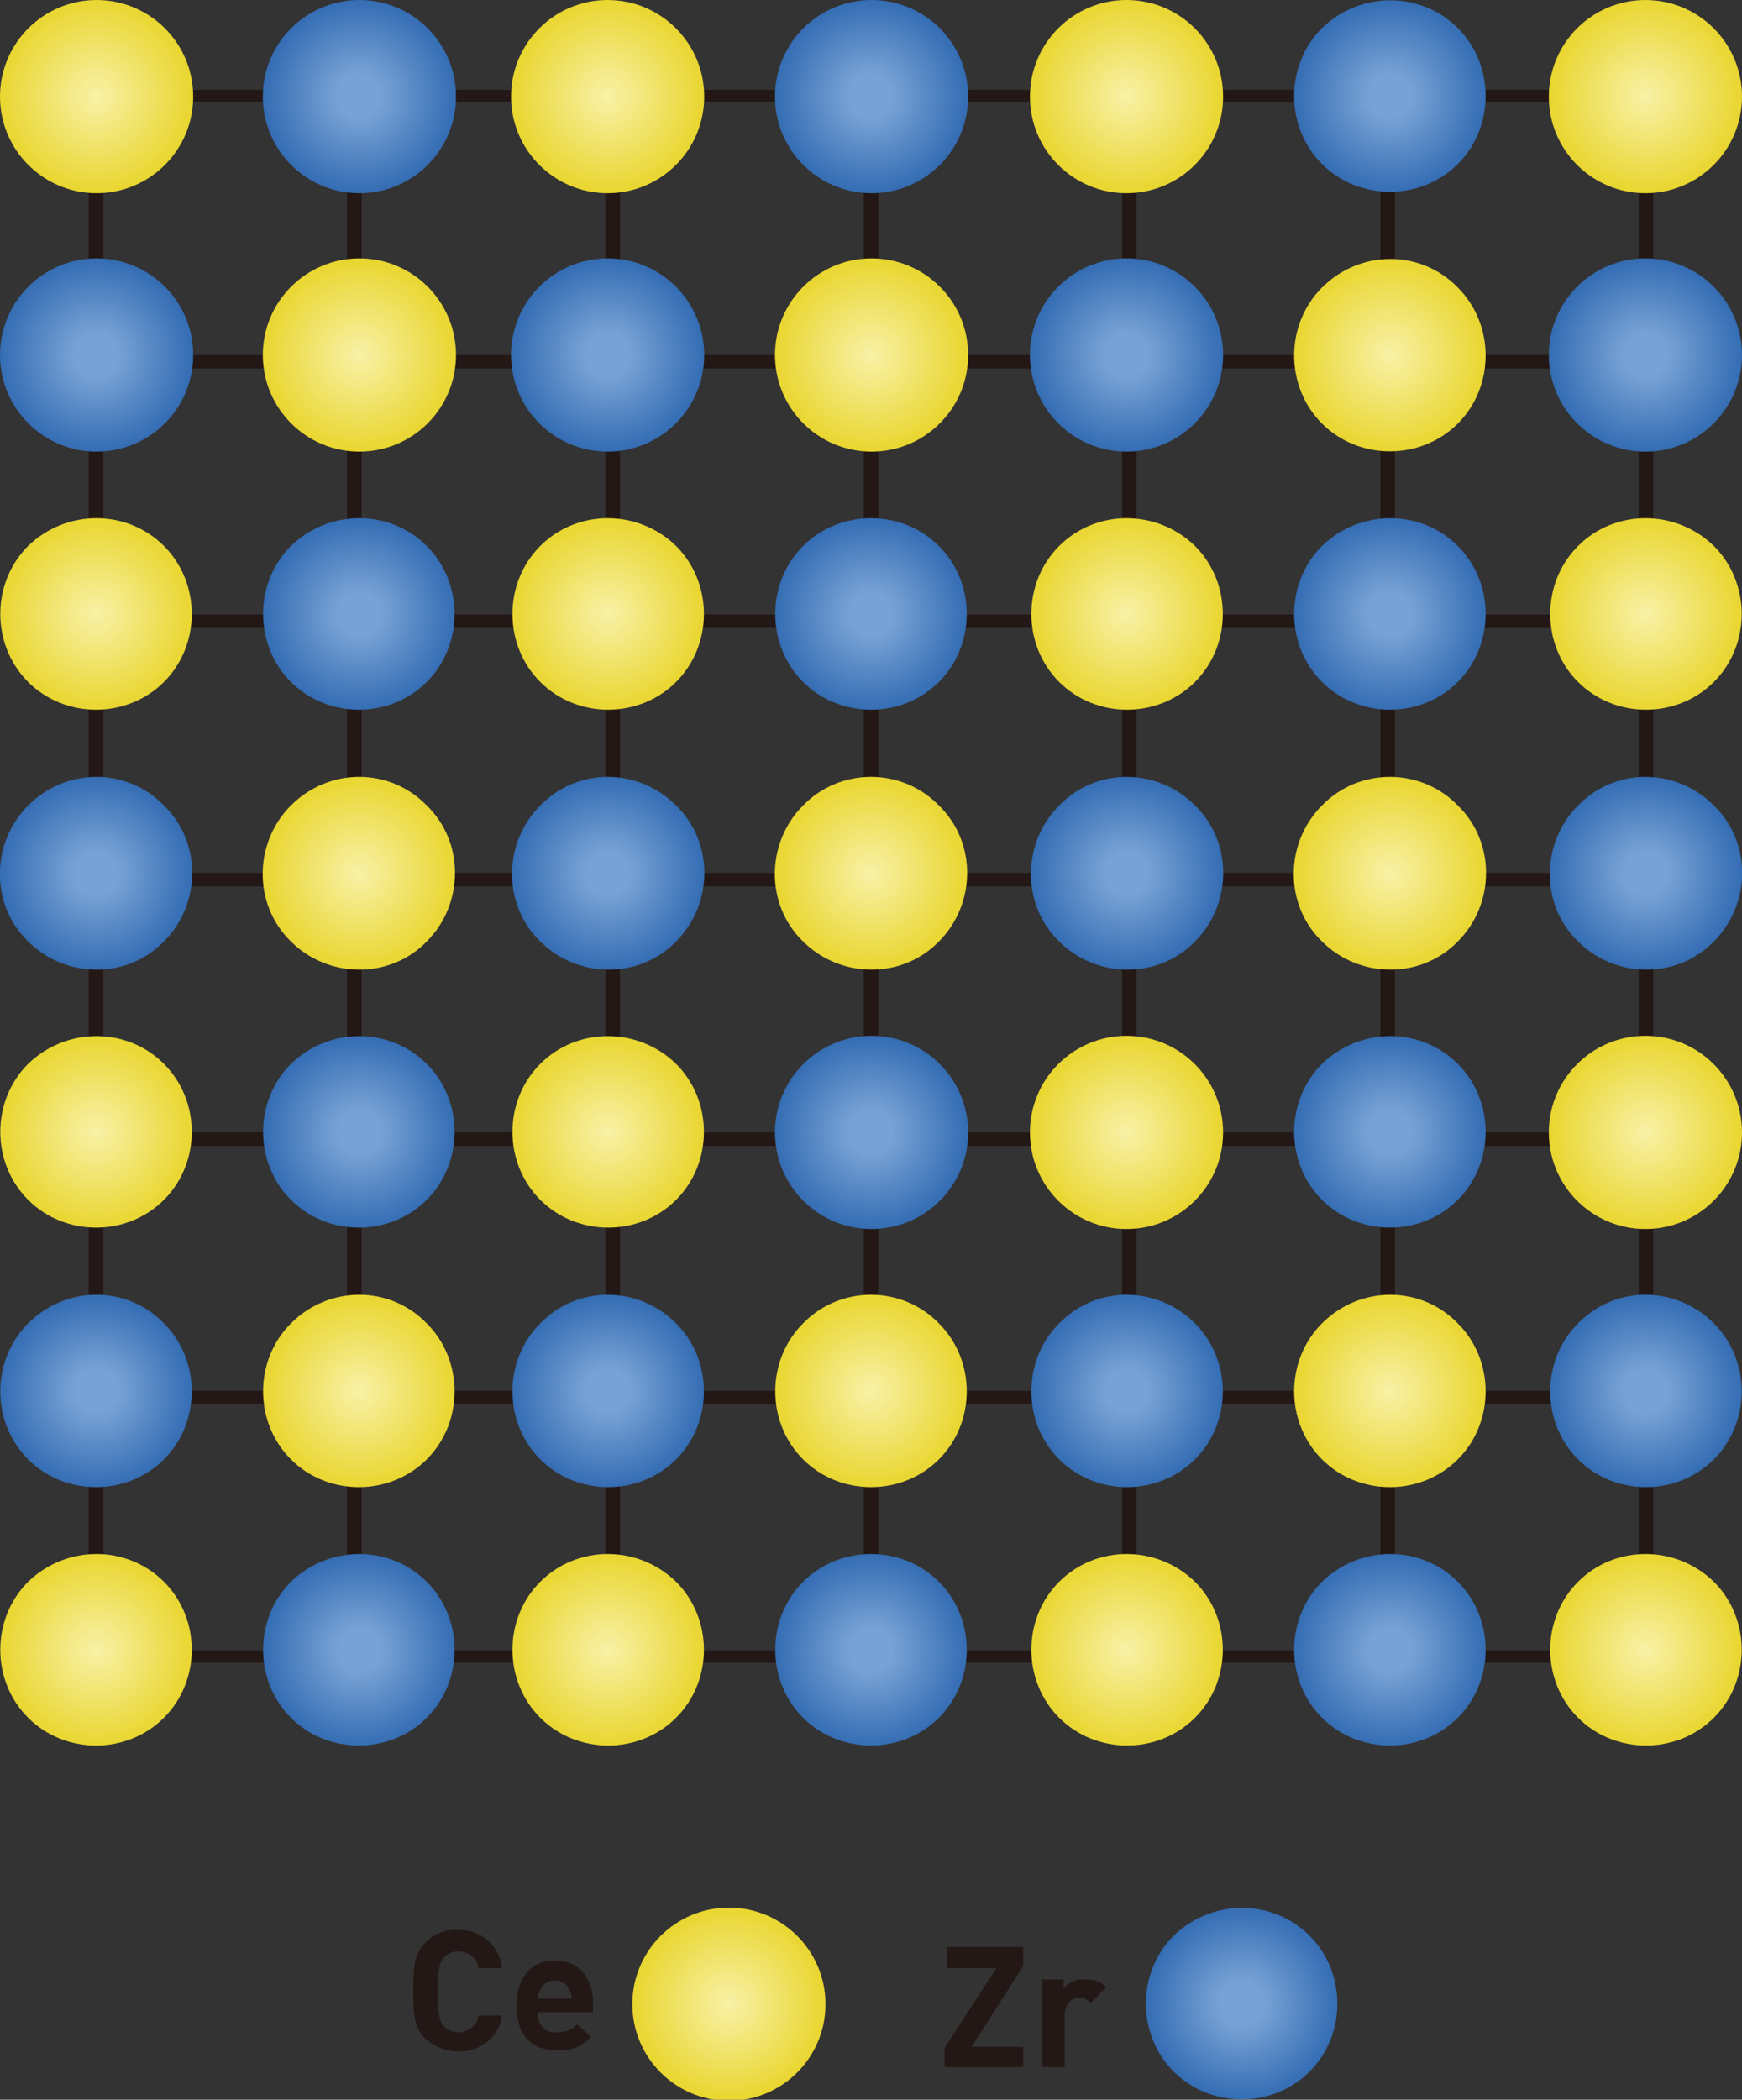 <?xml version="1.0" encoding="utf-8"?>
<!-- Generator: Adobe Illustrator 26.0.0, SVG Export Plug-In . SVG Version: 6.00 Build 0)  -->
<svg version="1.1" id="レイヤー_1" xmlns="http://www.w3.org/2000/svg" xmlns:xlink="http://www.w3.org/1999/xlink" x="0px"
	 y="0px" viewBox="0 0 155.1 186.9" style="enable-background:new 0 0 155.1 186.9;" xml:space="preserve">
<rect x="0" y="0" width="155.1" height="186.9" fill="#333333" stroke="none"/>
<style type="text/css">
	.st0{fill:#231815;}
	.st1{fill:url(#SVGID_1_);}
	.st2{fill:url(#SVGID_00000029046236891050291430000003973510736775907759_);}
	.st3{fill:url(#SVGID_00000083074284329142262440000006874867200880523138_);}
	.st4{fill:url(#SVGID_00000022555949734038480680000005316613250115454649_);}
	.st5{fill:url(#SVGID_00000049912841458214758170000014335158148553250445_);}
	.st6{fill:url(#SVGID_00000085964118001604575750000004691376007445488022_);}
	.st7{fill:url(#SVGID_00000065075965529257959650000008582354882048399488_);}
	.st8{fill:url(#SVGID_00000058564452947702479820000008279157522976756368_);}
	.st9{fill:url(#SVGID_00000051385684634394926180000012847080219262065595_);}
	.st10{fill:url(#SVGID_00000114758158541944192590000001260620745608695225_);}
	.st11{fill:url(#SVGID_00000137826906807640756870000012882487038324663460_);}
	.st12{fill:url(#SVGID_00000039097092354138801950000007826559786823878586_);}
	.st13{fill:url(#SVGID_00000149369181921707801020000016781399753528896694_);}
	.st14{fill:url(#SVGID_00000087396177299980419320000013879587744920275862_);}
	.st15{fill:url(#SVGID_00000079477561274754708870000001392367855679629976_);}
	.st16{fill:url(#SVGID_00000018953720052203815060000007044496863230011295_);}
	.st17{fill:url(#SVGID_00000096774948923247403170000001037224993666124698_);}
	.st18{fill:url(#SVGID_00000055681483463972706780000013826253492094969258_);}
	.st19{fill:url(#SVGID_00000111876871725706801810000011159636911836913568_);}
	.st20{fill:url(#SVGID_00000031189952851735537160000017440792634597577095_);}
	.st21{fill:url(#SVGID_00000060001436883027170750000015658182147211121835_);}
	.st22{fill:url(#SVGID_00000073682347753541803750000013454147951773658045_);}
	.st23{fill:url(#SVGID_00000118374565078665111120000002083410775371183496_);}
	.st24{fill:url(#SVGID_00000095299776186039798370000001747431011656060319_);}
	.st25{fill:url(#SVGID_00000032616317092920020090000015138191667231417764_);}
	.st26{fill:url(#SVGID_00000103949750524757523050000016820313922828800927_);}
	.st27{fill:url(#SVGID_00000173156629130812822900000011414592753207080854_);}
	.st28{fill:url(#SVGID_00000101084692530886274160000010184878049154180268_);}
	.st29{fill:url(#SVGID_00000067205401495756517120000008928342910620327316_);}
	.st30{fill:url(#SVGID_00000000942524463977858640000017640141833236987293_);}
	.st31{fill:url(#SVGID_00000025422878044224884630000000664366788377475258_);}
	.st32{fill:url(#SVGID_00000177456833778165161210000017429813500834950031_);}
	.st33{fill:url(#SVGID_00000178188849002354727530000012403220182967986316_);}
	.st34{fill:url(#SVGID_00000155136125442193884260000002917459215323237564_);}
	.st35{fill:url(#SVGID_00000080886293027329329060000005658801675389134234_);}
	.st36{fill:url(#SVGID_00000153690884724314629350000003347371517143435409_);}
	.st37{fill:url(#SVGID_00000003070447482365407690000017950529135116586670_);}
	.st38{fill:url(#SVGID_00000065069911260165636680000001768483133600799632_);}
	.st39{fill:url(#SVGID_00000078019953676029340210000005161007600134126526_);}
	.st40{fill:url(#SVGID_00000137846469144222727480000012940719175350311071_);}
	.st41{fill:url(#SVGID_00000061459963399258511390000005463222476574569381_);}
	.st42{fill:url(#SVGID_00000168829025184718249840000015627555790904408738_);}
	.st43{fill:url(#SVGID_00000088853764740595676010000014195565066903020424_);}
	.st44{fill:url(#SVGID_00000112616813814869134170000015741627408540129960_);}
	.st45{fill:url(#SVGID_00000144304747454978854950000011559060647177481630_);}
	.st46{fill:url(#SVGID_00000008829386072841984130000012243264133935004074_);}
	.st47{fill:url(#SVGID_00000114062816237323922450000018271412051389259930_);}
	.st48{fill:url(#SVGID_00000031168908440562066340000010993285124038079928_);}
	.st49{fill:url(#SVGID_00000067920271028198408360000009944985629906015126_);}
	.st50{fill:url(#SVGID_00000085252687217325675790000001618245254424106686_);}
	.st51{fill:url(#SVGID_00000178172488761549749960000007611432597541988000_);}
</style>
<g id="レイヤー_2_00000027590618487578273640000010188886883004861598_">
	<g id="レイヤー_2-2">
		<rect x="8.6" y="8" class="st0" width="138" height="1.1"/>
		<rect x="6" y="31.6" class="st0" width="143.8" height="1.2"/>
		<rect x="6" y="54.7" class="st0" width="143.8" height="1.2"/>
		<rect x="6" y="77.7" class="st0" width="143.8" height="1.2"/>
		<rect x="6" y="100.8" class="st0" width="143.8" height="1.2"/>
		<rect x="6" y="123.8" class="st0" width="143.8" height="1.2"/>
		<rect x="6" y="146.9" class="st0" width="143.8" height="1.1"/>
		<rect x="145.9" y="2.9" class="st0" width="1.3" height="151.4"/>
		<rect x="122.9" y="2.9" class="st0" width="1.3" height="151.4"/>
		<rect x="99.9" y="2.9" class="st0" width="1.3" height="151.4"/>
		<rect x="76.9" y="2.9" class="st0" width="1.3" height="151.4"/>
		<rect x="53.9" y="2.9" class="st0" width="1.3" height="151.4"/>
		<rect x="30.9" y="2.9" class="st0" width="1.3" height="151.4"/>
		<rect x="7.9" y="2.9" class="st0" width="1.3" height="151.4"/>
		
			<radialGradient id="SVGID_1_" cx="359.109" cy="74.041" r="9.84" gradientTransform="matrix(0.87 0 0 -0.87 -258.31 165.194)" gradientUnits="userSpaceOnUse">
			<stop  offset="3.000000e-02" style="stop-color:#F8F0A3"/>
			<stop  offset="1" style="stop-color:#E9D630"/>
		</radialGradient>
		<path class="st1" d="M48.1,94.7c-3.3,3.3-3.3,8.8,0,12.1c3.3,3.3,8.8,3.3,12.1,0c3.3-3.3,3.3-8.8,0-12.1
			C56.8,91.4,51.4,91.4,48.1,94.7C48.1,94.7,48.1,94.7,48.1,94.7z"/>
		
			<radialGradient id="SVGID_00000031206953000799250700000000783181775913879454_" cx="359.109" cy="47.535" r="9.84" gradientTransform="matrix(0.87 0 0 -0.87 -258.31 165.194)" gradientUnits="userSpaceOnUse">
			<stop  offset="0.22" style="stop-color:#77A2D5"/>
			<stop  offset="1" style="stop-color:#356DB4"/>
		</radialGradient>
		<path style="fill:url(#SVGID_00000031206953000799250700000000783181775913879454_);" d="M48.1,117.8c-3.3,3.3-3.3,8.8,0,12.1
			c3.3,3.3,8.8,3.3,12.1,0c3.3-3.3,3.3-8.8,0-12.1C56.8,114.4,51.4,114.4,48.1,117.8C48.1,117.8,48.1,117.8,48.1,117.8z"/>
		
			<radialGradient id="SVGID_00000017504980893194179690000015626247133024002717_" cx="31.995" cy="133.217" r="8.559" gradientTransform="matrix(1 0 0 -1 0 187.89)" gradientUnits="userSpaceOnUse">
			<stop  offset="0.22" style="stop-color:#77A2D5"/>
			<stop  offset="1" style="stop-color:#356DB4"/>
		</radialGradient>
		<path style="fill:url(#SVGID_00000017504980893194179690000015626247133024002717_);" d="M25.9,48.6c-3.3,3.3-3.3,8.8,0,12.1
			c3.3,3.3,8.8,3.3,12.1,0c3.3-3.3,3.3-8.8,0-12.1C34.7,45.3,29.3,45.3,25.9,48.6z"/>
		
			<radialGradient id="SVGID_00000011028809109034440900000016751455170724184489_" cx="54.115" cy="110.157" r="8.571" gradientTransform="matrix(1 0 0 -1 0 187.89)" gradientUnits="userSpaceOnUse">
			<stop  offset="0.22" style="stop-color:#77A2D5"/>
			<stop  offset="1" style="stop-color:#356DB4"/>
		</radialGradient>
		<path style="fill:url(#SVGID_00000011028809109034440900000016751455170724184489_);" d="M48.1,71.7c-3.3,3.3-3.4,8.8,0,12.1
			c3.3,3.3,8.8,3.4,12.1,0c3.3-3.3,3.4-8.8,0-12.1c0,0,0,0,0,0C56.8,68.3,51.4,68.3,48.1,71.7C48.1,71.7,48.1,71.7,48.1,71.7z"/>
		
			<radialGradient id="SVGID_00000038381974670579072570000005123535652922827180_" cx="32" cy="156.27" r="8.56" gradientTransform="matrix(1 0 0 -1 0 187.89)" gradientUnits="userSpaceOnUse">
			<stop  offset="3.000000e-02" style="stop-color:#F8F0A3"/>
			<stop  offset="1" style="stop-color:#E9D630"/>
		</radialGradient>
		<circle style="fill:url(#SVGID_00000038381974670579072570000005123535652922827180_);" cx="32" cy="31.6" r="8.6"/>
		
			<radialGradient id="SVGID_00000140712925718157379620000004961082272024419775_" cx="32" cy="179.33" r="8.56" gradientTransform="matrix(1 0 0 -1 0 187.89)" gradientUnits="userSpaceOnUse">
			<stop  offset="0.22" style="stop-color:#77A2D5"/>
			<stop  offset="1" style="stop-color:#356DB4"/>
		</radialGradient>
		<circle style="fill:url(#SVGID_00000140712925718157379620000004961082272024419775_);" cx="32" cy="8.6" r="8.6"/>
		
			<radialGradient id="SVGID_00000097467698331189224140000006896237717546857651_" cx="77.545" cy="64.047" r="8.559" gradientTransform="matrix(1 0 0 -1 0 187.89)" gradientUnits="userSpaceOnUse">
			<stop  offset="3.000000e-02" style="stop-color:#F8F0A3"/>
			<stop  offset="1" style="stop-color:#E9D630"/>
		</radialGradient>
		<path style="fill:url(#SVGID_00000097467698331189224140000006896237717546857651_);" d="M71.5,117.8c-3.3,3.3-3.3,8.8,0,12.1
			c3.3,3.3,8.8,3.3,12.1,0c3.3-3.3,3.3-8.8,0-12.1C80.3,114.4,74.8,114.4,71.5,117.8z"/>
		
			<radialGradient id="SVGID_00000062885899482037056620000004433154295855858819_" cx="54.11" cy="179.33" r="8.56" gradientTransform="matrix(1 0 0 -1 0 187.89)" gradientUnits="userSpaceOnUse">
			<stop  offset="3.000000e-02" style="stop-color:#F8F0A3"/>
			<stop  offset="1" style="stop-color:#E9D630"/>
		</radialGradient>
		<circle style="fill:url(#SVGID_00000062885899482037056620000004433154295855858819_);" cx="54.1" cy="8.6" r="8.6"/>
		
			<radialGradient id="SVGID_00000159452168407276088520000006600454695365067909_" cx="54.11" cy="156.27" r="8.56" gradientTransform="matrix(1 0 0 -1 0 187.89)" gradientUnits="userSpaceOnUse">
			<stop  offset="0.22" style="stop-color:#77A2D5"/>
			<stop  offset="1" style="stop-color:#356DB4"/>
		</radialGradient>
		<circle style="fill:url(#SVGID_00000159452168407276088520000006600454695365067909_);" cx="54.1" cy="31.6" r="8.6"/>
		
			<radialGradient id="SVGID_00000100379329456599235070000009353777532153610926_" cx="54.115" cy="133.221" r="8.561" gradientTransform="matrix(1 0 0 -1 0 187.89)" gradientUnits="userSpaceOnUse">
			<stop  offset="3.000000e-02" style="stop-color:#F8F0A3"/>
			<stop  offset="1" style="stop-color:#E9D630"/>
		</radialGradient>
		<path style="fill:url(#SVGID_00000100379329456599235070000009353777532153610926_);" d="M48.1,48.6c-3.3,3.3-3.3,8.8,0,12.1
			c3.3,3.3,8.8,3.3,12.1,0c3.3-3.3,3.3-8.8,0-12.1C56.8,45.3,51.4,45.3,48.1,48.6C48.1,48.6,48.1,48.6,48.1,48.6z"/>
		
			<radialGradient id="SVGID_00000089567523999818875270000004929817347081061015_" cx="8.56" cy="179.33" r="8.56" gradientTransform="matrix(1 0 0 -1 0 187.89)" gradientUnits="userSpaceOnUse">
			<stop  offset="3.000000e-02" style="stop-color:#F8F0A3"/>
			<stop  offset="1" style="stop-color:#E9D630"/>
		</radialGradient>
		<circle style="fill:url(#SVGID_00000089567523999818875270000004929817347081061015_);" cx="8.6" cy="8.6" r="8.6"/>
		
			<radialGradient id="SVGID_00000000200899506408630130000010227620718755411851_" cx="31.995" cy="110.153" r="8.569" gradientTransform="matrix(1 0 0 -1 0 187.89)" gradientUnits="userSpaceOnUse">
			<stop  offset="3.000000e-02" style="stop-color:#F8F0A3"/>
			<stop  offset="1" style="stop-color:#E9D630"/>
		</radialGradient>
		<path style="fill:url(#SVGID_00000000200899506408630130000010227620718755411851_);" d="M25.9,71.7c-3.3,3.3-3.4,8.8,0,12.1
			c3.3,3.3,8.8,3.4,12.1,0c3.3-3.3,3.4-8.8,0-12.1c0,0,0,0,0,0C34.7,68.3,29.3,68.3,25.9,71.7z"/>
		
			<radialGradient id="SVGID_00000036948161018478922540000003464664033827454363_" cx="8.565" cy="87.111" r="8.561" gradientTransform="matrix(1 0 0 -1 0 187.89)" gradientUnits="userSpaceOnUse">
			<stop  offset="3.000000e-02" style="stop-color:#F8F0A3"/>
			<stop  offset="1" style="stop-color:#E9D630"/>
		</radialGradient>
		<path style="fill:url(#SVGID_00000036948161018478922540000003464664033827454363_);" d="M2.5,94.7c-3.3,3.3-3.3,8.8,0,12.1
			s8.8,3.3,12.1,0c3.3-3.3,3.3-8.8,0-12.1C11.3,91.4,5.9,91.4,2.5,94.7C2.5,94.7,2.5,94.7,2.5,94.7z"/>
		
			<radialGradient id="SVGID_00000175307956149863222070000014849093417239082425_" cx="146.53" cy="179.33" r="8.56" gradientTransform="matrix(1 0 0 -1 0 187.89)" gradientUnits="userSpaceOnUse">
			<stop  offset="3.000000e-02" style="stop-color:#F8F0A3"/>
			<stop  offset="1" style="stop-color:#E9D630"/>
		</radialGradient>
		<circle style="fill:url(#SVGID_00000175307956149863222070000014849093417239082425_);" cx="146.5" cy="8.6" r="8.6"/>
		
			<radialGradient id="SVGID_00000156566152401343952350000003076975504591627922_" cx="8.565" cy="133.221" r="8.561" gradientTransform="matrix(1 0 0 -1 0 187.89)" gradientUnits="userSpaceOnUse">
			<stop  offset="3.000000e-02" style="stop-color:#F8F0A3"/>
			<stop  offset="1" style="stop-color:#E9D630"/>
		</radialGradient>
		<path style="fill:url(#SVGID_00000156566152401343952350000003076975504591627922_);" d="M2.5,48.6c-3.3,3.3-3.3,8.8,0,12.1
			c3.3,3.3,8.8,3.3,12.1,0c3.3-3.3,3.3-8.8,0-12.1C11.3,45.3,5.9,45.3,2.5,48.6C2.5,48.6,2.5,48.6,2.5,48.6z"/>
		
			<radialGradient id="SVGID_00000138565386619350968740000008398995719105928125_" cx="8.565" cy="64.051" r="8.561" gradientTransform="matrix(1 0 0 -1 0 187.89)" gradientUnits="userSpaceOnUse">
			<stop  offset="0.22" style="stop-color:#77A2D5"/>
			<stop  offset="1" style="stop-color:#356DB4"/>
		</radialGradient>
		<path style="fill:url(#SVGID_00000138565386619350968740000008398995719105928125_);" d="M2.5,117.8c-3.3,3.3-3.3,8.8,0,12.1
			c3.3,3.3,8.8,3.3,12.1,0c3.3-3.3,3.3-8.8,0-12.1C11.3,114.4,5.9,114.4,2.5,117.8C2.5,117.8,2.5,117.8,2.5,117.8z"/>
		
			<radialGradient id="SVGID_00000066488350476801589090000003663021153322308737_" cx="8.565" cy="110.157" r="8.571" gradientTransform="matrix(1 0 0 -1 0 187.89)" gradientUnits="userSpaceOnUse">
			<stop  offset="0.22" style="stop-color:#77A2D5"/>
			<stop  offset="1" style="stop-color:#356DB4"/>
		</radialGradient>
		<path style="fill:url(#SVGID_00000066488350476801589090000003663021153322308737_);" d="M2.5,71.7c-3.3,3.3-3.4,8.8,0,12.1
			c3.3,3.3,8.8,3.4,12.1,0c3.3-3.3,3.4-8.8,0-12.1c0,0,0,0,0,0C11.3,68.3,5.9,68.3,2.5,71.7C2.5,71.7,2.5,71.7,2.5,71.7z"/>
		
			<radialGradient id="SVGID_00000183237161250154309180000007254566351013693886_" cx="8.56" cy="156.27" r="8.56" gradientTransform="matrix(1 0 0 -1 0 187.89)" gradientUnits="userSpaceOnUse">
			<stop  offset="0.22" style="stop-color:#77A2D5"/>
			<stop  offset="1" style="stop-color:#356DB4"/>
		</radialGradient>
		<circle style="fill:url(#SVGID_00000183237161250154309180000007254566351013693886_);" cx="8.6" cy="31.6" r="8.6"/>
		
			<radialGradient id="SVGID_00000080177000027480288440000000343413312562566801_" cx="31.995" cy="64.047" r="8.559" gradientTransform="matrix(1 0 0 -1 0 187.89)" gradientUnits="userSpaceOnUse">
			<stop  offset="3.000000e-02" style="stop-color:#F8F0A3"/>
			<stop  offset="1" style="stop-color:#E9D630"/>
		</radialGradient>
		<path style="fill:url(#SVGID_00000080177000027480288440000000343413312562566801_);" d="M25.9,117.8c-3.3,3.3-3.3,8.8,0,12.1
			c3.3,3.3,8.8,3.3,12.1,0c3.3-3.3,3.3-8.8,0-12.1C34.7,114.4,29.3,114.4,25.9,117.8z"/>
		
			<radialGradient id="SVGID_00000162311922222102801640000007448506838053215899_" cx="31.995" cy="87.107" r="8.559" gradientTransform="matrix(1 0 0 -1 0 187.89)" gradientUnits="userSpaceOnUse">
			<stop  offset="0.22" style="stop-color:#77A2D5"/>
			<stop  offset="1" style="stop-color:#356DB4"/>
		</radialGradient>
		<path style="fill:url(#SVGID_00000162311922222102801640000007448506838053215899_);" d="M25.9,94.7c-3.3,3.3-3.3,8.8,0,12.1
			s8.8,3.3,12.1,0c3.3-3.3,3.3-8.8,0-12.1C34.7,91.4,29.3,91.4,25.9,94.7z"/>
		
			<radialGradient id="SVGID_00000124123329941205961140000005139897470891966374_" cx="77.55" cy="87.1" r="8.56" gradientTransform="matrix(1 0 0 -1 0 187.89)" gradientUnits="userSpaceOnUse">
			<stop  offset="0.22" style="stop-color:#77A2D5"/>
			<stop  offset="1" style="stop-color:#356DB4"/>
		</radialGradient>
		<circle style="fill:url(#SVGID_00000124123329941205961140000005139897470891966374_);" cx="77.6" cy="100.8" r="8.6"/>
		
			<radialGradient id="SVGID_00000134932282195842609610000004809085815843393669_" cx="146.53" cy="156.27" r="8.56" gradientTransform="matrix(1 0 0 -1 0 187.89)" gradientUnits="userSpaceOnUse">
			<stop  offset="0.22" style="stop-color:#77A2D5"/>
			<stop  offset="1" style="stop-color:#356DB4"/>
		</radialGradient>
		<circle style="fill:url(#SVGID_00000134932282195842609610000004809085815843393669_);" cx="146.5" cy="31.6" r="8.6"/>
		
			<radialGradient id="SVGID_00000100363435106555598230000002007386707662336641_" cx="77.545" cy="110.153" r="8.569" gradientTransform="matrix(1 0 0 -1 0 187.89)" gradientUnits="userSpaceOnUse">
			<stop  offset="3.000000e-02" style="stop-color:#F8F0A3"/>
			<stop  offset="1" style="stop-color:#E9D630"/>
		</radialGradient>
		<path style="fill:url(#SVGID_00000100363435106555598230000002007386707662336641_);" d="M71.5,71.7c-3.3,3.3-3.4,8.8,0,12.1
			c3.3,3.3,8.8,3.4,12.1,0c3.3-3.3,3.4-8.8,0-12.1c0,0,0,0,0,0C80.3,68.3,74.8,68.3,71.5,71.7z"/>
		
			<radialGradient id="SVGID_00000082328690652821001940000014293345762675060409_" cx="123.755" cy="156.281" r="8.561" gradientTransform="matrix(1 0 0 -1 0 187.89)" gradientUnits="userSpaceOnUse">
			<stop  offset="3.000000e-02" style="stop-color:#F8F0A3"/>
			<stop  offset="1" style="stop-color:#E9D630"/>
		</radialGradient>
		<path style="fill:url(#SVGID_00000082328690652821001940000014293345762675060409_);" d="M117.7,25.6c-3.3,3.3-3.3,8.8,0,12.1
			c3.3,3.3,8.8,3.3,12.1,0c3.3-3.3,3.3-8.8,0-12.1C126.5,22.2,121.1,22.2,117.7,25.6C117.7,25.5,117.7,25.6,117.7,25.6z"/>
		
			<radialGradient id="SVGID_00000117641774800200455870000017975457331084424844_" cx="123.755" cy="87.111" r="8.561" gradientTransform="matrix(1 0 0 -1 0 187.89)" gradientUnits="userSpaceOnUse">
			<stop  offset="0.22" style="stop-color:#77A2D5"/>
			<stop  offset="1" style="stop-color:#356DB4"/>
		</radialGradient>
		<path style="fill:url(#SVGID_00000117641774800200455870000017975457331084424844_);" d="M117.7,94.7c-3.3,3.3-3.3,8.8,0,12.1
			s8.8,3.3,12.1,0c3.3-3.3,3.3-8.8,0-12.1C126.5,91.4,121.1,91.4,117.7,94.7C117.7,94.7,117.7,94.7,117.7,94.7z"/>
		
			<radialGradient id="SVGID_00000026880362190186998520000015632789686036019097_" cx="123.755" cy="179.331" r="8.561" gradientTransform="matrix(1 0 0 -1 0 187.89)" gradientUnits="userSpaceOnUse">
			<stop  offset="0.22" style="stop-color:#77A2D5"/>
			<stop  offset="1" style="stop-color:#356DB4"/>
		</radialGradient>
		<path style="fill:url(#SVGID_00000026880362190186998520000015632789686036019097_);" d="M117.7,2.5c-3.3,3.3-3.3,8.8,0,12.1
			s8.8,3.3,12.1,0c3.3-3.3,3.3-8.8,0-12.1C126.5-0.8,121.1-0.8,117.7,2.5C117.7,2.5,117.7,2.5,117.7,2.5z"/>
		
			<radialGradient id="SVGID_00000141424479101036986470000004952350354710237077_" cx="123.755" cy="64.051" r="8.561" gradientTransform="matrix(1 0 0 -1 0 187.89)" gradientUnits="userSpaceOnUse">
			<stop  offset="3.000000e-02" style="stop-color:#F8F0A3"/>
			<stop  offset="1" style="stop-color:#E9D630"/>
		</radialGradient>
		<path style="fill:url(#SVGID_00000141424479101036986470000004952350354710237077_);" d="M117.7,117.8c-3.3,3.3-3.3,8.8,0,12.1
			c3.3,3.3,8.8,3.3,12.1,0c3.3-3.3,3.3-8.8,0-12.1C126.5,114.4,121.1,114.4,117.7,117.8C117.7,117.8,117.7,117.8,117.7,117.8z"/>
		
			<radialGradient id="SVGID_00000094615790010802013580000016341501471251423912_" cx="123.755" cy="110.157" r="8.571" gradientTransform="matrix(1 0 0 -1 0 187.89)" gradientUnits="userSpaceOnUse">
			<stop  offset="3.000000e-02" style="stop-color:#F8F0A3"/>
			<stop  offset="1" style="stop-color:#E9D630"/>
		</radialGradient>
		<path style="fill:url(#SVGID_00000094615790010802013580000016341501471251423912_);" d="M117.7,71.7c-3.3,3.3-3.4,8.8,0,12.1
			c3.3,3.3,8.8,3.4,12.1,0c3.3-3.3,3.4-8.8,0-12.1c0,0,0,0,0,0C126.5,68.3,121,68.3,117.7,71.7C117.7,71.7,117.7,71.7,117.7,71.7z"
			/>
		
			<radialGradient id="SVGID_00000171689767218074298950000017897137519969923733_" cx="146.525" cy="133.217" r="8.559" gradientTransform="matrix(1 0 0 -1 0 187.89)" gradientUnits="userSpaceOnUse">
			<stop  offset="3.000000e-02" style="stop-color:#F8F0A3"/>
			<stop  offset="1" style="stop-color:#E9D630"/>
		</radialGradient>
		<path style="fill:url(#SVGID_00000171689767218074298950000017897137519969923733_);" d="M140.5,48.6c-3.3,3.3-3.3,8.8,0,12.1
			c3.3,3.3,8.8,3.3,12.1,0c3.3-3.3,3.3-8.8,0-12.1C149.2,45.3,143.8,45.3,140.5,48.6z"/>
		
			<radialGradient id="SVGID_00000084523446409183904620000005010630844860101014_" cx="146.525" cy="110.153" r="8.569" gradientTransform="matrix(1 0 0 -1 0 187.89)" gradientUnits="userSpaceOnUse">
			<stop  offset="0.22" style="stop-color:#77A2D5"/>
			<stop  offset="1" style="stop-color:#356DB4"/>
		</radialGradient>
		<path style="fill:url(#SVGID_00000084523446409183904620000005010630844860101014_);" d="M140.5,71.7c-3.3,3.3-3.4,8.8,0,12.1
			c3.3,3.3,8.8,3.4,12.1,0c3.3-3.3,3.4-8.8,0-12.1c0,0,0,0,0,0C149.2,68.3,143.8,68.3,140.5,71.7z"/>
		
			<radialGradient id="SVGID_00000072978336870243223630000012443316634579751867_" cx="146.525" cy="64.047" r="8.559" gradientTransform="matrix(1 0 0 -1 0 187.89)" gradientUnits="userSpaceOnUse">
			<stop  offset="0.22" style="stop-color:#77A2D5"/>
			<stop  offset="1" style="stop-color:#356DB4"/>
		</radialGradient>
		<path style="fill:url(#SVGID_00000072978336870243223630000012443316634579751867_);" d="M140.5,117.8c-3.3,3.3-3.3,8.8,0,12.1
			c3.3,3.3,8.8,3.3,12.1,0c3.3-3.3,3.3-8.8,0-12.1C149.2,114.4,143.8,114.4,140.5,117.8z"/>
		
			<radialGradient id="SVGID_00000075138649329509847720000012698894246175768201_" cx="146.53" cy="87.1" r="8.56" gradientTransform="matrix(1 0 0 -1 0 187.89)" gradientUnits="userSpaceOnUse">
			<stop  offset="3.000000e-02" style="stop-color:#F8F0A3"/>
			<stop  offset="1" style="stop-color:#E9D630"/>
		</radialGradient>
		<circle style="fill:url(#SVGID_00000075138649329509847720000012698894246175768201_);" cx="146.5" cy="100.8" r="8.6"/>
		
			<radialGradient id="SVGID_00000000208555850237050120000015782785023567359678_" cx="123.755" cy="133.221" r="8.561" gradientTransform="matrix(1 0 0 -1 0 187.89)" gradientUnits="userSpaceOnUse">
			<stop  offset="0.22" style="stop-color:#77A2D5"/>
			<stop  offset="1" style="stop-color:#356DB4"/>
		</radialGradient>
		<path style="fill:url(#SVGID_00000000208555850237050120000015782785023567359678_);" d="M117.7,48.6c-3.3,3.3-3.3,8.8,0,12.1
			c3.3,3.3,8.8,3.3,12.1,0c3.3-3.3,3.3-8.8,0-12.1C126.5,45.3,121.1,45.3,117.7,48.6C117.7,48.6,117.7,48.6,117.7,48.6z"/>
		
			<radialGradient id="SVGID_00000183215778116449148920000005977302063891555471_" cx="100.325" cy="64.051" r="8.561" gradientTransform="matrix(1 0 0 -1 0 187.89)" gradientUnits="userSpaceOnUse">
			<stop  offset="0.22" style="stop-color:#77A2D5"/>
			<stop  offset="1" style="stop-color:#356DB4"/>
		</radialGradient>
		<path style="fill:url(#SVGID_00000183215778116449148920000005977302063891555471_);" d="M94.3,117.8c-3.3,3.3-3.3,8.8,0,12.1
			c3.3,3.3,8.8,3.3,12.1,0c3.3-3.3,3.3-8.8,0-12.1C103,114.4,97.6,114.4,94.3,117.8C94.3,117.8,94.3,117.8,94.3,117.8z"/>
		
			<radialGradient id="SVGID_00000156546862981358504670000012596961956238064556_" cx="77.55" cy="179.33" r="8.56" gradientTransform="matrix(1 0 0 -1 0 187.89)" gradientUnits="userSpaceOnUse">
			<stop  offset="0.22" style="stop-color:#77A2D5"/>
			<stop  offset="1" style="stop-color:#356DB4"/>
		</radialGradient>
		<circle style="fill:url(#SVGID_00000156546862981358504670000012596961956238064556_);" cx="77.6" cy="8.6" r="8.6"/>
		
			<radialGradient id="SVGID_00000124141956662977412930000001853808549665584532_" cx="77.55" cy="156.27" r="8.56" gradientTransform="matrix(1 0 0 -1 0 187.89)" gradientUnits="userSpaceOnUse">
			<stop  offset="3.000000e-02" style="stop-color:#F8F0A3"/>
			<stop  offset="1" style="stop-color:#E9D630"/>
		</radialGradient>
		<circle style="fill:url(#SVGID_00000124141956662977412930000001853808549665584532_);" cx="77.6" cy="31.6" r="8.6"/>
		
			<radialGradient id="SVGID_00000080914307206406580100000001551275263388648876_" cx="77.545" cy="133.217" r="8.559" gradientTransform="matrix(1 0 0 -1 0 187.89)" gradientUnits="userSpaceOnUse">
			<stop  offset="0.22" style="stop-color:#77A2D5"/>
			<stop  offset="1" style="stop-color:#356DB4"/>
		</radialGradient>
		<path style="fill:url(#SVGID_00000080914307206406580100000001551275263388648876_);" d="M71.5,48.6c-3.3,3.3-3.3,8.8,0,12.1
			c3.3,3.3,8.8,3.3,12.1,0c3.3-3.3,3.3-8.8,0-12.1C80.3,45.3,74.8,45.3,71.5,48.6z"/>
		
			<radialGradient id="SVGID_00000049913499596513699790000003097149319850378644_" cx="100.325" cy="110.157" r="8.571" gradientTransform="matrix(1 0 0 -1 0 187.89)" gradientUnits="userSpaceOnUse">
			<stop  offset="0.22" style="stop-color:#77A2D5"/>
			<stop  offset="1" style="stop-color:#356DB4"/>
		</radialGradient>
		<path style="fill:url(#SVGID_00000049913499596513699790000003097149319850378644_);" d="M94.3,71.7c-3.3,3.3-3.4,8.8,0,12.1
			c3.3,3.3,8.8,3.4,12.1,0c3.3-3.3,3.4-8.8,0-12.1c0,0,0,0,0,0C103,68.3,97.6,68.3,94.3,71.7C94.3,71.7,94.3,71.7,94.3,71.7z"/>
		
			<radialGradient id="SVGID_00000172409084029364214580000013911353273175536515_" cx="100.325" cy="133.221" r="8.561" gradientTransform="matrix(1 0 0 -1 0 187.89)" gradientUnits="userSpaceOnUse">
			<stop  offset="3.000000e-02" style="stop-color:#F8F0A3"/>
			<stop  offset="1" style="stop-color:#E9D630"/>
		</radialGradient>
		<path style="fill:url(#SVGID_00000172409084029364214580000013911353273175536515_);" d="M94.3,48.6c-3.3,3.3-3.3,8.8,0,12.1
			c3.3,3.3,8.8,3.3,12.1,0c3.3-3.3,3.3-8.8,0-12.1C103,45.3,97.6,45.3,94.3,48.6C94.3,48.6,94.3,48.6,94.3,48.6z"/>
		
			<radialGradient id="SVGID_00000085239520553523199360000009951591510377000894_" cx="100.32" cy="87.1" r="8.56" gradientTransform="matrix(1 0 0 -1 0 187.89)" gradientUnits="userSpaceOnUse">
			<stop  offset="3.000000e-02" style="stop-color:#F8F0A3"/>
			<stop  offset="1" style="stop-color:#E9D630"/>
		</radialGradient>
		<circle style="fill:url(#SVGID_00000085239520553523199360000009951591510377000894_);" cx="100.3" cy="100.8" r="8.6"/>
		
			<radialGradient id="SVGID_00000016771280325005159710000014074662688638907326_" cx="100.32" cy="156.27" r="8.56" gradientTransform="matrix(1 0 0 -1 0 187.89)" gradientUnits="userSpaceOnUse">
			<stop  offset="0.22" style="stop-color:#77A2D5"/>
			<stop  offset="1" style="stop-color:#356DB4"/>
		</radialGradient>
		<circle style="fill:url(#SVGID_00000016771280325005159710000014074662688638907326_);" cx="100.3" cy="31.6" r="8.6"/>
		
			<radialGradient id="SVGID_00000009581649924775505510000010880590489210110870_" cx="100.32" cy="179.33" r="8.56" gradientTransform="matrix(1 0 0 -1 0 187.89)" gradientUnits="userSpaceOnUse">
			<stop  offset="3.000000e-02" style="stop-color:#F8F0A3"/>
			<stop  offset="1" style="stop-color:#E9D630"/>
		</radialGradient>
		<circle style="fill:url(#SVGID_00000009581649924775505510000010880590489210110870_);" cx="100.3" cy="8.6" r="8.6"/>
		
			<radialGradient id="SVGID_00000129927619203731775670000015104275321883783308_" cx="31.995" cy="40.997" r="8.559" gradientTransform="matrix(1 0 0 -1 0 187.89)" gradientUnits="userSpaceOnUse">
			<stop  offset="0.22" style="stop-color:#77A2D5"/>
			<stop  offset="1" style="stop-color:#356DB4"/>
		</radialGradient>
		<path style="fill:url(#SVGID_00000129927619203731775670000015104275321883783308_);" d="M25.9,140.8c-3.3,3.3-3.3,8.8,0,12.1
			s8.8,3.3,12.1,0c3.3-3.3,3.3-8.8,0-12.1C34.7,137.5,29.3,137.5,25.9,140.8z"/>
		
			<radialGradient id="SVGID_00000176025614613600256050000005408566218281568698_" cx="54.115" cy="41.001" r="8.561" gradientTransform="matrix(1 0 0 -1 0 187.89)" gradientUnits="userSpaceOnUse">
			<stop  offset="3.000000e-02" style="stop-color:#F8F0A3"/>
			<stop  offset="1" style="stop-color:#E9D630"/>
		</radialGradient>
		<path style="fill:url(#SVGID_00000176025614613600256050000005408566218281568698_);" d="M48.1,140.8c-3.3,3.3-3.3,8.8,0,12.1
			c3.3,3.3,8.8,3.3,12.1,0c3.3-3.3,3.3-8.8,0-12.1C56.8,137.5,51.4,137.5,48.1,140.8C48.1,140.8,48.1,140.8,48.1,140.8z"/>
		
			<radialGradient id="SVGID_00000083776381935468823690000013058009421691782813_" cx="8.565" cy="41.001" r="8.561" gradientTransform="matrix(1 0 0 -1 0 187.89)" gradientUnits="userSpaceOnUse">
			<stop  offset="3.000000e-02" style="stop-color:#F8F0A3"/>
			<stop  offset="1" style="stop-color:#E9D630"/>
		</radialGradient>
		<path style="fill:url(#SVGID_00000083776381935468823690000013058009421691782813_);" d="M2.5,140.8c-3.3,3.3-3.3,8.8,0,12.1
			s8.8,3.3,12.1,0c3.3-3.3,3.3-8.8,0-12.1C11.3,137.5,5.9,137.5,2.5,140.8C2.5,140.8,2.5,140.8,2.5,140.8z"/>
		
			<radialGradient id="SVGID_00000029759064219095333180000014668780356126022586_" cx="146.525" cy="40.997" r="8.559" gradientTransform="matrix(1 0 0 -1 0 187.89)" gradientUnits="userSpaceOnUse">
			<stop  offset="3.000000e-02" style="stop-color:#F8F0A3"/>
			<stop  offset="1" style="stop-color:#E9D630"/>
		</radialGradient>
		<path style="fill:url(#SVGID_00000029759064219095333180000014668780356126022586_);" d="M140.5,140.8c-3.3,3.3-3.3,8.8,0,12.1
			s8.8,3.3,12.1,0c3.3-3.3,3.3-8.8,0-12.1C149.2,137.5,143.8,137.5,140.5,140.8z"/>
		
			<radialGradient id="SVGID_00000125567984769448281440000011943644979281747111_" cx="123.755" cy="41.001" r="8.561" gradientTransform="matrix(1 0 0 -1 0 187.89)" gradientUnits="userSpaceOnUse">
			<stop  offset="0.22" style="stop-color:#77A2D5"/>
			<stop  offset="1" style="stop-color:#356DB4"/>
		</radialGradient>
		<path style="fill:url(#SVGID_00000125567984769448281440000011943644979281747111_);" d="M117.7,140.8c-3.3,3.3-3.3,8.8,0,12.1
			s8.8,3.3,12.1,0c3.3-3.3,3.3-8.8,0-12.1C126.5,137.5,121.1,137.5,117.7,140.8C117.7,140.8,117.7,140.8,117.7,140.8z"/>
		
			<radialGradient id="SVGID_00000094606115877881709520000016815935918736970673_" cx="77.545" cy="40.997" r="8.559" gradientTransform="matrix(1 0 0 -1 0 187.89)" gradientUnits="userSpaceOnUse">
			<stop  offset="0.22" style="stop-color:#77A2D5"/>
			<stop  offset="1" style="stop-color:#356DB4"/>
		</radialGradient>
		<path style="fill:url(#SVGID_00000094606115877881709520000016815935918736970673_);" d="M71.5,140.8c-3.3,3.3-3.3,8.8,0,12.1
			s8.8,3.3,12.1,0c3.3-3.3,3.3-8.8,0-12.1C80.3,137.5,74.8,137.5,71.5,140.8z"/>
		
			<radialGradient id="SVGID_00000142154377102694501920000005227648374649729199_" cx="100.325" cy="41.001" r="8.561" gradientTransform="matrix(1 0 0 -1 0 187.89)" gradientUnits="userSpaceOnUse">
			<stop  offset="3.000000e-02" style="stop-color:#F8F0A3"/>
			<stop  offset="1" style="stop-color:#E9D630"/>
		</radialGradient>
		<path style="fill:url(#SVGID_00000142154377102694501920000005227648374649729199_);" d="M94.3,140.8c-3.3,3.3-3.3,8.8,0,12.1
			s8.8,3.3,12.1,0c3.3-3.3,3.3-8.8,0-12.1C103,137.5,97.6,137.5,94.3,140.8C94.3,140.8,94.3,140.8,94.3,140.8z"/>
		<path class="st0" d="M40.8,182.6c-1.1,0-2.1-0.4-2.9-1.1c-1.1-1.1-1.1-2.3-1.1-4.3s0-3.2,1.1-4.3c0.8-0.8,1.8-1.2,2.9-1.1
			c2-0.1,3.7,1.4,3.9,3.4h-2.1c-0.1-0.9-0.9-1.5-1.8-1.5c-0.5,0-1,0.2-1.3,0.6c-0.4,0.4-0.5,1-0.5,3s0.1,2.6,0.5,3
			c0.3,0.4,0.8,0.6,1.3,0.6c0.9,0,1.7-0.6,1.8-1.5h2.1C44.5,181.2,42.8,182.7,40.8,182.6z"/>
		<path class="st0" d="M47.9,179.2c-0.1,0.9,0.6,1.7,1.4,1.7c0.1,0,0.2,0,0.3,0c0.7,0,1.3-0.2,1.8-0.7l1.2,1.1
			c-0.8,0.9-1.9,1.3-3,1.2c-1.8,0-3.6-0.8-3.6-4c0-2.6,1.4-4,3.4-4c2.2,0,3.4,1.6,3.4,3.8v0.8H47.9z M50.7,177.1
			c-0.2-0.5-0.7-0.8-1.3-0.8c-0.6,0-1.1,0.3-1.3,0.8c-0.1,0.3-0.2,0.5-0.2,0.8h3C50.9,177.6,50.8,177.3,50.7,177.1z"/>
		<path class="st0" d="M84.1,184v-1.7l4.6-7.1h-4.4v-1.9h6.8v1.7l-4.6,7.2h4.6v1.8H84.1z"/>
		<path class="st0" d="M97.1,178.3c-0.5-0.6-1.3-0.6-1.8-0.2c-0.3,0.3-0.5,0.7-0.5,1.2v4.7h-2v-7.8h1.9v0.8c0.5-0.6,1.2-0.9,2-0.8
			c0.7,0,1.4,0.2,1.8,0.7L97.1,178.3z"/>
		
			<radialGradient id="SVGID_00000053505626379884210450000003231859995617698735_" cx="110.575" cy="9.537" r="8.559" gradientTransform="matrix(1 0 0 -1 0 187.89)" gradientUnits="userSpaceOnUse">
			<stop  offset="0.22" style="stop-color:#77A2D5"/>
			<stop  offset="1" style="stop-color:#356DB4"/>
		</radialGradient>
		<path style="fill:url(#SVGID_00000053505626379884210450000003231859995617698735_);" d="M104.5,172.3c-3.3,3.3-3.3,8.8,0,12.1
			s8.8,3.3,12.1,0c3.3-3.3,3.3-8.8,0-12.1C113.3,169,107.9,169,104.5,172.3z"/>
		
			<radialGradient id="SVGID_00000013883648772761198450000006749083282509817501_" cx="64.93" cy="9.54" r="8.56" gradientTransform="matrix(1 0 0 -1 0 187.89)" gradientUnits="userSpaceOnUse">
			<stop  offset="3.000000e-02" style="stop-color:#F8F0A3"/>
			<stop  offset="1" style="stop-color:#E9D630"/>
		</radialGradient>
		<circle style="fill:url(#SVGID_00000013883648772761198450000006749083282509817501_);" cx="64.9" cy="178.4" r="8.6"/>
	</g>
</g>
</svg>
